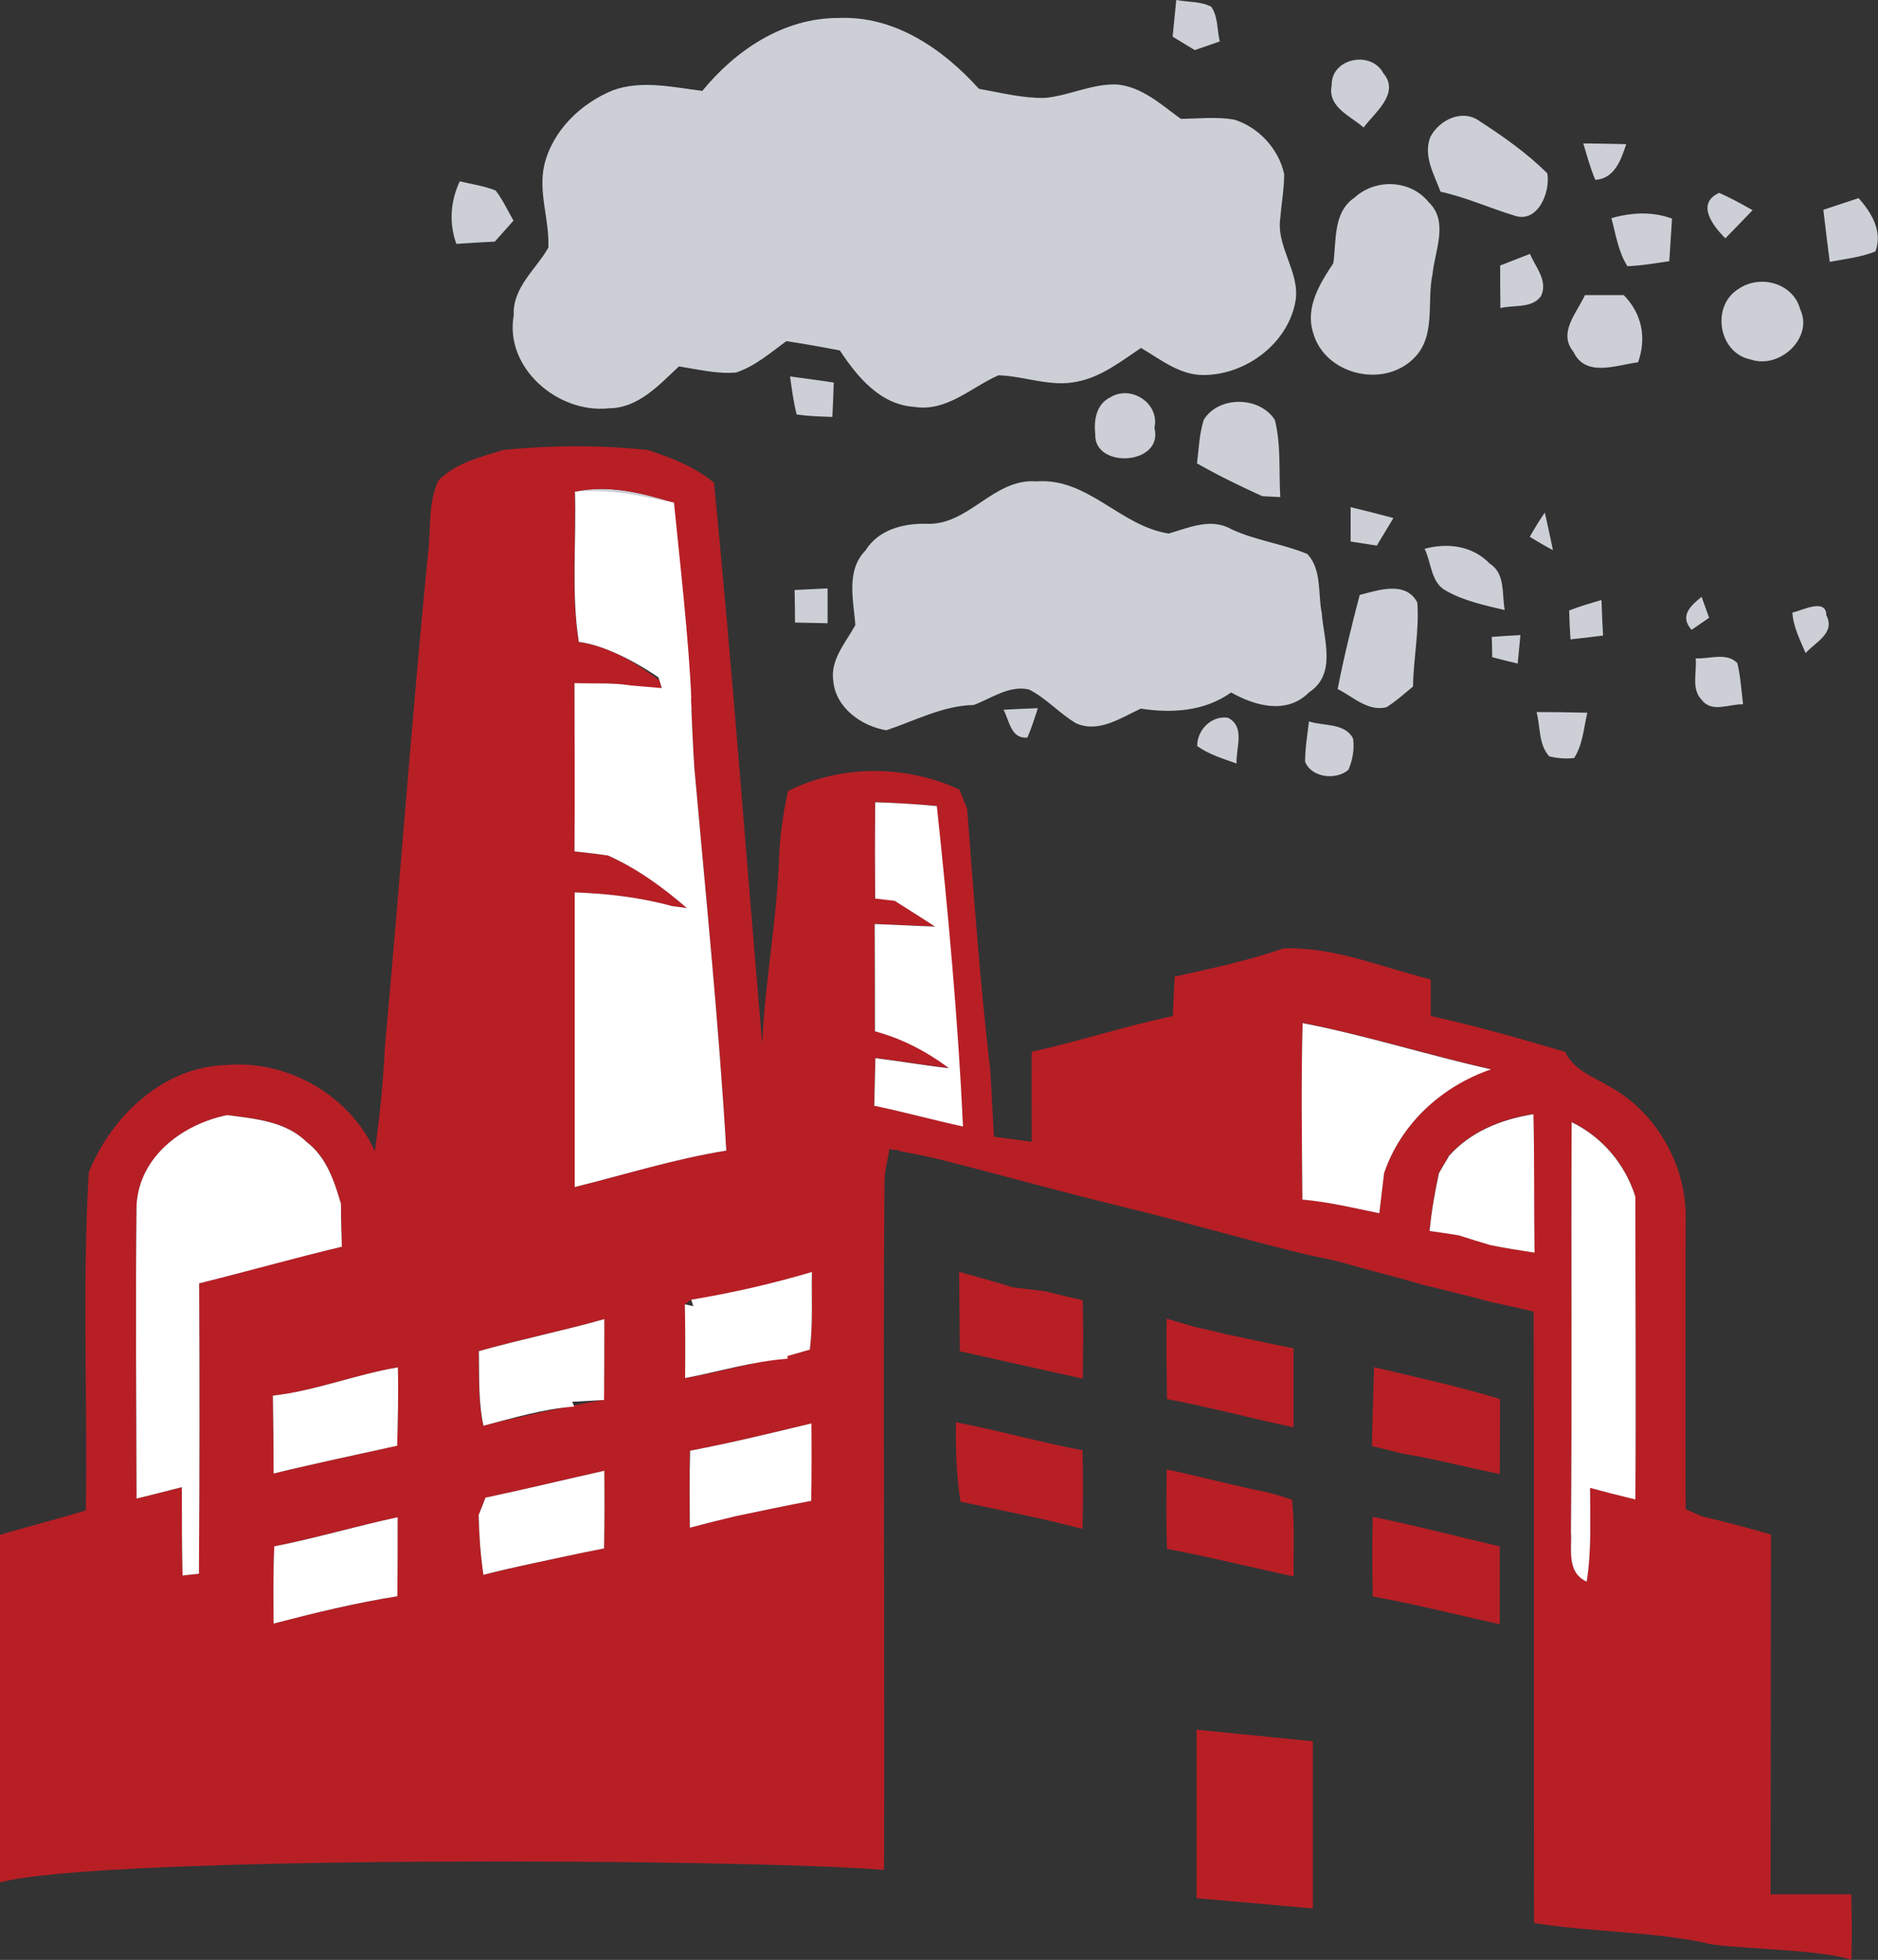 <?xml version="1.0" encoding="UTF-8"?>
<svg id="Layer_1" xmlns="http://www.w3.org/2000/svg" viewBox="0 0 82.51 86.07">
  <rect x="0" y="0" width="82.51" height="86.07" fill="#333333" stroke="none"/>
  <defs>
    <style>
      .cls-1 {
        fill: #b71f25;
      }

      .cls-2 {
        fill: #fff;
      }

      .cls-3 {
        fill: #ccd0d6;
      }
    </style>
  </defs>
  <g>
    <path class="cls-3" d="M51.69,0c.51.1,1.07.05,1.53.3.3.44.25,1.02.37,1.52-.27.09-.82.29-1.1.38-.32-.2-.65-.39-.97-.59.05-.54.11-1.08.16-1.62M30.84,4.01c1.48-1.81,3.59-3.23,6-3.22,2.46-.11,4.59,1.36,6.17,3.11.96.17,1.92.42,2.9.4,1.07-.1,2.07-.63,3.16-.59,1.11.1,1.95.89,2.81,1.51.77-.01,1.56-.1,2.33.03,1.08.32,1.97,1.29,2.21,2.39,0,.65-.12,1.29-.17,1.93-.19,1.27.87,2.37.67,3.64-.32,1.86-2.16,3.24-4.01,3.26-1.06.02-1.91-.68-2.78-1.19-.88.59-1.75,1.28-2.81,1.48-1.16.25-2.29-.24-3.45-.28-1.19.52-2.27,1.61-3.68,1.39-1.51-.09-2.52-1.31-3.29-2.48-.78-.15-1.57-.29-2.35-.41-.7.51-1.37,1.1-2.21,1.38-.85.07-1.68-.14-2.51-.27-.88.82-1.79,1.84-3.09,1.84-2.21.24-4.58-1.76-4.17-4.08-.06-1.22.97-2.01,1.52-2.97.06-1.21-.45-2.41-.18-3.62.36-1.52,1.6-2.72,3.03-3.3,1.26-.45,2.62-.13,3.91.03M58.51,3.78c-.07-1.21,1.72-1.6,2.27-.56.74.88-.38,1.72-.87,2.38-.56-.5-1.57-.88-1.41-1.82M62.84,6.02c.39-.76,1.42-1.26,2.18-.69,1.04.67,2.07,1.4,2.96,2.28.15.83-.43,2.24-1.47,1.85-1.08-.33-2.11-.8-3.22-1.04-.28-.76-.77-1.57-.45-2.4M69.55,6.3c.63,0,1.26.02,1.9.03-.23.69-.51,1.51-1.36,1.57-.22-.52-.37-1.07-.53-1.61M20.19,7.96c.53.13,1.08.2,1.59.41.31.41.53.88.78,1.32-.28.31-.55.62-.82.92-.56.03-1.13.06-1.69.1-.33-.92-.26-1.87.15-2.75M59.49,8.7c.91-.87,2.48-.82,3.28.18.89.85.27,2.12.17,3.15-.27,1.24.18,2.77-.86,3.74-1.34,1.29-3.86.67-4.38-1.13-.37-1.13.28-2.18.88-3.08.14-.98-.02-2.21.9-2.86M75.81,10.47c-.52-.51-1.33-1.52-.28-2,.51.22.99.49,1.47.76-.39.41-.79.82-1.19,1.23M80.12,9.21c.51-.17,1.03-.34,1.54-.51.57.65,1.06,1.45.74,2.34-.64.26-1.33.33-2.01.46-.1-.76-.19-1.52-.28-2.28M70.8,9.58c.88-.25,1.79-.3,2.66.02-.04.62-.08,1.25-.12,1.87-.61.09-1.23.2-1.84.22-.4-.63-.51-1.39-.7-2.1M65.91,11.66c.44-.17.87-.34,1.31-.51.24.58.81,1.19.48,1.86-.4.55-1.2.37-1.78.52-.01-.62-.01-1.25-.01-1.87M76.38,12.69c.94-.65,2.4-.27,2.71.89.6,1.26-.91,2.64-2.16,2.21-1.43-.27-1.77-2.35-.55-3.1M69.62,12.96c.57,0,1.14,0,1.72,0,.8.82,1.01,1.87.63,2.95-.95.12-2.31.68-2.84-.46-.69-.83.14-1.7.5-2.48M34.71,16.53c.64.09,1.28.17,1.92.27-.01.38-.04,1.13-.06,1.51-.53-.02-1.05-.03-1.57-.11-.14-.55-.21-1.11-.29-1.67M48.78,17.45c.9-.56,2.18.25,1.94,1.34.42,1.64-2.67,1.82-2.6.27-.07-.61.05-1.32.66-1.61M52.89,18.43c.66-1.06,2.46-1.03,3.12.01.28,1.1.17,2.26.24,3.39-.2-.01-.59-.03-.79-.04-.97-.44-1.94-.91-2.87-1.44.08-.64.1-1.3.3-1.92M25.25,21.59c1.46-.32,2.95.05,4.36.48.19,3.03.68,6.04.78,9.08-.8-.35-1.59-.7-2.4-1.01.27.02.82.05,1.09.07-.02-.08-.08-.26-.1-.35.24-.03.72-.09.97-.13-.09-2.51-.28-5.02-.53-7.52-1.38-.24-2.78-.42-4.16-.64M40.66,23c1.89.12,2.97-2.01,4.88-1.86,2.26-.17,3.68,1.97,5.81,2.29.89-.26,1.86-.7,2.75-.19,1.07.5,2.26.64,3.34,1.09.64.69.46,1.74.63,2.59.09,1.17.66,2.68-.55,3.48-.98.99-2.36.61-3.43.01-1.17.83-2.59.92-3.97.71-.87.4-1.84,1.08-2.83.65-.74-.43-1.31-1.1-2.08-1.49-.87-.2-1.65.39-2.43.68-1.37.03-2.57.69-3.84,1.11-1.09-.18-2.23-.99-2.33-2.17-.14-.93.55-1.68.97-2.45-.08-1.1-.42-2.39.44-3.27.57-.91,1.62-1.19,2.64-1.18M59.33,22.27c.63.15,1.26.31,1.89.48-.24.4-.49.81-.73,1.21-.39-.06-.77-.12-1.15-.18,0-.51,0-1.01,0-1.52M67.21,23.58c.2-.36.42-.72.66-1.07.13.55.24,1.1.36,1.65-.35-.18-.68-.38-1.01-.58M62.59,24.1c1.01-.27,2.1-.14,2.86.65.7.44.53,1.35.66,2.04-.89-.21-1.8-.4-2.6-.86-.65-.36-.62-1.23-.92-1.83M34.92,25.91c.48-.02.96-.05,1.44-.07,0,.51,0,1.02,0,1.53-.48-.01-.96-.02-1.43-.03,0-.48-.01-.95-.02-1.43M59.73,26.13c.82-.21,2.03-.64,2.54.33.09,1.23-.17,2.46-.19,3.69-.38.31-.75.65-1.17.91-.81.2-1.47-.47-2.14-.8.27-1.39.61-2.77.97-4.14M68.94,26.81c.46-.18.94-.32,1.42-.46.02.52.04,1.04.07,1.56-.48.06-.95.12-1.43.17-.03-.43-.05-.85-.06-1.28M74.32,27.66c-.54-.6-.06-1.05.44-1.45.08.23.25.69.33.92-.19.13-.58.4-.77.53M78.75,26.9c.42-.08,1.48-.66,1.49.12.41.78-.48,1.18-.91,1.66-.24-.57-.54-1.14-.58-1.77M65.54,27.97c.42-.03.84-.06,1.26-.08-.04.42-.08.83-.12,1.25-.38-.09-.75-.18-1.12-.28,0-.22-.01-.67-.02-.89M74.51,28.91c.6.04,1.34-.28,1.82.21.14.59.18,1.2.25,1.81-.6-.02-1.37.39-1.81-.19-.48-.48-.21-1.23-.27-1.82M44.09,31.17c.51-.03,1.01-.05,1.51-.07-.14.43-.28.87-.46,1.29-.73.07-.79-.74-1.05-1.22M67.5,31.27c.75,0,1.49.01,2.24.03-.16.67-.2,1.4-.58,1.99-.37.04-.73.01-1.09-.07-.48-.52-.39-1.31-.56-1.95M52.6,32.78c-.02-.71.62-1.37,1.35-1.26.78.4.34,1.33.38,2.01-.59-.21-1.2-.39-1.72-.76M57.51,31.68c.64.22,1.58.05,1.94.76.06.46-.02.94-.21,1.37-.54.46-1.62.35-1.9-.36,0-.59.1-1.18.17-1.77h0Z"/>
    <path class="cls-1" d="M22.2,19.75c2.08-.2,4.17-.21,6.24.01,1.04.33,2.08.74,2.93,1.44.81,8.21,1.41,16.43,2.12,24.64.11-2.64.61-5.25.73-7.89.02-1.08.17-2.15.4-3.21,2.33-1.17,5.19-1.16,7.54-.06.08.21.24.63.33.84.3,3.83.57,7.68,1.02,11.5.06.97.1,1.94.16,2.9.55.07,1.11.15,1.66.22,0-1.32-.01-2.64,0-3.95,2.08-.46,4.11-1.13,6.2-1.57.02-.58.05-1.15.08-1.73,1.61-.36,3.23-.7,4.78-1.24,2.23-.08,4.33.84,6.47,1.36,0,.54,0,1.07,0,1.61,1.99.43,3.95,1,5.9,1.57.38.81,1.25,1.1,1.96,1.53,2.09,1.14,3.42,3.54,3.34,5.91,0,4.22-.02,8.43,0,12.65.18.08.56.24.74.32,1.01.23,2.01.5,3.01.79-.02,5.27,0,10.53-.02,15.8,1.19,0,2.37,0,3.55,0,.02,1.51.03,1.37,0,2.88-1.38-.5-5.68-.48-6.47-.76-2.47-.5-4.99-.46-7.47-.86-.02-8.95.01-17.9-.02-26.85-.65-.16-1.3-.3-1.96-.44-.41-.12-.82-.23-1.23-.32,0,0-1.02-.27-1.54-.38-1.29-.38-2.59-.7-3.89-1.07-.46-.11-.92-.2-1.38-.3-2.68-.65-5.32-1.43-8-2.08-2.7-.65-5.38-1.41-8.08-2.09-.59-.15-1.18-.26-1.78-.37-.11-.11-.33,0-.44-.12-.09.6-.2.86-.22,1.47-.07,7.44.02,22.79-.02,30.22-5.9-.5-34.53-.65-38.85.55-.01-5.09,0-10.18-.01-15.26,1.26-.38,2.54-.69,3.79-1.08.08-4.95-.16-9.9.13-14.84.99-2.48,3.3-4.67,6.08-4.72,2.66-.23,5.41,1.35,6.49,3.79.21-1.52.37-3.05.44-4.58.66-7.21,1.18-14.42,1.89-21.63.15-1.09-.02-2.25.47-3.26.78-.78,1.89-1.03,2.91-1.35M25.25,21.59c.07,2.2-.17,4.42.17,6.61,1.34.17,2.49.9,3.55,1.68.02.09.08.26.1.35-.27-.02-.82-.05-1.09-.07-.9-.19-1.83-.12-2.74-.15,0,2.46.02,4.92,0,7.38.49.06.98.12,1.47.18,1.28.57,2.42,1.39,3.47,2.31-.16-.02-.5-.07-.66-.09-1.39-.38-2.83-.55-4.27-.6,0,4.31,0,8.63,0,12.94,2.21-.55,4.4-1.24,6.66-1.6-.33-5.59-.9-11.19-1.4-16.76-.06-.87-.09-1.74-.13-2.61-.09-3.04-.59-6.05-.78-9.08-1.4-.43-2.89-.81-4.36-.48M38.44,35.23c0,1.41,0,2.81,0,4.22.22.02.65.08.86.1.59.38,1.18.75,1.77,1.13-.89-.03-1.77-.07-2.65-.11.01,1.57,0,3.14.01,4.71,1.18.32,2.28.88,3.25,1.62-1.08-.13-2.15-.31-3.23-.44-.02.69-.03,1.39-.05,2.09,1.3.27,2.59.63,3.9.91-.23-4.7-.66-9.39-1.15-14.07-.9-.08-1.81-.13-2.72-.17M57.23,44.93c-.07,2.58-.03,5.16-.01,7.74,1.14.1,2.25.38,3.38.6.07-.59.14-1.17.21-1.76.75-2.18,2.55-3.82,4.7-4.56-2.77-.62-5.49-1.49-8.28-2.03M6,52.91c-.06,4.3-.01,8.6,0,12.9.67-.16,1.33-.32,1.99-.5,0,1.29,0,2.59.03,3.88.18-.02.54-.06.72-.08.03-4.25.03-8.5.01-12.75,2.09-.53,4.17-1.12,6.27-1.61-.02-.63-.03-1.26-.04-1.88-.29-1-.63-2.07-1.51-2.72-.92-.92-2.28-1.03-3.49-1.18-1.95.41-3.85,1.81-3.98,3.94M63.63,50.8c-.1.18-.31.53-.42.71-.18.84-.32,1.68-.41,2.54.43.06.85.13,1.28.19.46.15.92.29,1.39.43.64.14,1.29.23,1.94.33-.03-2.03,0-4.06-.05-6.08-1.41.23-2.77.77-3.74,1.87M69.05,49.28c-.04,5.99.02,11.99-.03,17.98.05.78-.21,1.78.69,2.19.22-1.36.14-2.74.15-4.12.66.18,1.33.35,1.99.51.03-4.43,0-8.87,0-13.3-.45-1.43-1.45-2.61-2.8-3.27M30.36,57.08l-.27.21c.02,1.08.02,2.16.01,3.24,1.5-.29,5.23-1.18,5.48-1.25.14-1.13.07-2.28.09-3.41-1.74.52-3.52.92-5.31,1.22M21.03,59.34c.02,1.1-.03,2.2.2,3.27,1.31-.35,4.96-1.11,5.3-1.13.02-1.18.02-2.37.01-3.55-1.83.52-3.69.89-5.52,1.41M11.99,61.29c.01,1.14.02,2.28.03,3.42,1.81-.44,3.62-.82,5.43-1.22.03-1.15.06-2.29.03-3.44-1.86.31-3.62,1.03-5.49,1.24M30.31,63.71c-.03,1.13-.02,2.25-.01,3.38.68-.18,1.35-.35,2.03-.51,1.1-.23,2.2-.47,3.3-.67.02-1.13.02-2.27.01-3.4-1.78.43-3.54.86-5.34,1.2M21.33,65.77c-.08.19-.23.57-.3.76.02.88.08,1.76.21,2.63.68-.17,1.36-.33,2.05-.48,1.08-.23,2.17-.48,3.25-.68.02-1.14.02-2.28.01-3.41-1.74.39-3.47.81-5.22,1.18M12.05,67.91c-.05,1.13-.05,2.26-.03,3.39,1.8-.47,3.61-.9,5.44-1.2,0-1.16.01-2.31.01-3.47-1.82.39-3.6.91-5.42,1.28M42.15,55.86c.78.22,1.56.42,2.33.67.48.06.97.12,1.46.18.54.14,1.08.27,1.63.39.03,1.14.02,2.29,0,3.44-1.8-.39-3.6-.8-5.4-1.2-.01-1.16-.02-2.32-.03-3.48M51.27,61.44c0-1.18-.05-2.35-.01-3.53.31.09.94.28,1.26.37.47.1.95.21,1.42.33.96.19,1.92.42,2.89.6,0,1.16,0,2.31,0,3.47-1.86-.39-3.69-.89-5.56-1.24M60.37,60.04c1.85.44,3.71.84,5.53,1.4,0,1.1,0,2.19-.01,3.29-1.44-.28-2.86-.67-4.31-.9-.43-.12-.87-.22-1.3-.32.01-1.15.06-2.31.09-3.46M41.99,62.46c1.87.35,3.7.88,5.57,1.23.03,1.15.03,2.29,0,3.45-.79-.2-1.57-.39-2.36-.56-1-.21-2-.43-3-.63-.18-1.15-.22-2.32-.2-3.48M51.25,64.53c1.48.31,2.93.71,4.41,1,.37.09.74.21,1.11.33.11,1.12.06,2.24.06,3.37-1.86-.4-3.7-.86-5.56-1.21-.04-1.16-.03-2.32-.01-3.48M60.31,66.61c1.87.38,3.72.87,5.58,1.3,0,1.14,0,2.28,0,3.42-1.86-.41-3.7-.88-5.58-1.22-.02-1.17-.03-2.34,0-3.5h0Z"/>
    <path class="cls-2" d="M25.25,21.59c1.95-.12,2.97.24,4.36.48.25,2.5.66,6.08.76,8.59-.24.03-.7-.6-.94-.57-1.07-.77-2.66-1.73-4-1.9-.34-2.19-.1-4.4-.17-6.61M25.24,30c.91.03,1.84-.04,2.74.15.81.3,1.58.17,2.38.52.03.87.09,2.23.15,3.1.5,5.58,1.07,11.17,1.4,16.76-2.26.36-4.44,1.05-6.66,1.6,0-4.31,0-8.63,0-12.94,1.44.05,2.88.22,4.27.6.16.02.5.07.66.09-1.05-.91-2.19-1.74-3.47-2.31-.49-.07-.98-.13-1.47-.18.02-2.46,0-4.92,0-7.38M38.44,35.23c.91.03,1.81.08,2.72.17.5,4.68.93,9.37,1.15,14.07-1.3-.28-2.59-.64-3.9-.91.02-.69.03-1.39.05-2.09,1.08.13,2.15.32,3.23.44-.98-.74-2.07-1.3-3.25-1.62,0-1.57,0-3.14-.01-4.71.89.03,1.77.08,2.65.11-.59-.38-1.18-.76-1.77-1.13-.22-.02-.65-.08-.86-.1-.01-1.41-.01-2.82,0-4.22M57.23,44.93c2.79.54,5.5,1.41,8.28,2.03-2.16.74-3.96,2.38-4.7,4.56-.07.59-.14,1.17-.21,1.76-1.12-.23-2.24-.5-3.38-.6-.02-2.58-.06-5.16.01-7.74M6,52.91c.13-2.14,2.03-3.54,3.98-3.94,1.22.16,2.57.27,3.49,1.18.87.66,1.22,1.72,1.51,2.72,0,.63.02,1.26.04,1.88-2.1.5-4.18,1.09-6.27,1.61.02,4.25.02,8.5-.01,12.75-.18.02-.54.06-.72.08-.03-1.29-.03-2.59-.03-3.88-.66.17-1.33.34-1.99.5-.01-4.3-.05-8.6,0-12.9M63.63,50.8c.96-1.1,2.32-1.64,3.74-1.87.05,2.03.02,4.06.05,6.08-.65-.1-1.3-.2-1.94-.33-.47-.14-.93-.28-1.39-.43-.43-.07-.85-.13-1.28-.19.08-.86.23-1.7.41-2.54.1-.18.31-.53.42-.71M69.05,49.28c1.35.66,2.34,1.83,2.8,3.27,0,4.43.03,8.87,0,13.3-.67-.16-1.33-.33-1.99-.51,0,1.37.07,2.76-.15,4.12-.9-.42-.64-1.42-.69-2.19.05-6,0-11.99.03-17.98M30.36,57.08c1.79-.3,3.57-.7,5.31-1.22-.02,1.14.05,2.28-.09,3.41-.24.07-.74.21-.98.28v.12c-1.52.11-3,.56-4.5.85.01-1.08.01-2.16-.01-3.24l.37.08-.09-.29M21.03,59.34c1.83-.52,3.69-.89,5.52-1.41,0,1.19,0,2.37-.01,3.55-.35.02-1.05.06-1.4.08.02.05.07.16.09.21-1.36.1-2.67.5-3.99.84-.23-1.08-.18-2.18-.2-3.27M11.99,61.29c1.87-.21,3.63-.93,5.49-1.24.03,1.15,0,2.29-.03,3.44-1.81.4-3.63.78-5.43,1.22,0-1.14-.01-2.28-.03-3.42M30.31,63.71c1.79-.34,3.56-.77,5.34-1.2.01,1.13.01,2.26-.01,3.4-1.11.21-2.2.44-3.3.67-.68.16-1.36.33-2.03.51-.01-1.13-.02-2.26.01-3.38M21.33,65.77c1.75-.37,3.48-.79,5.22-1.18.01,1.13.01,2.27-.01,3.41-1.09.21-2.17.45-3.25.68-.69.15-1.37.3-2.05.48-.13-.87-.19-1.75-.21-2.63.08-.19.23-.57.3-.76M12.05,67.91c1.82-.36,3.61-.89,5.42-1.28,0,1.16,0,2.31-.01,3.47-1.83.29-3.64.73-5.44,1.2-.01-1.13-.02-2.26.03-3.39h0Z"/>
  </g>
  <polygon class="cls-1" points="57.68 83.81 57.68 76.47 52.57 75.96 52.57 83.36 57.68 83.81"/>
  <polygon class="cls-2" points="28.84 29.52 28.97 29.87 29.08 30.22 27.8 30.11 28.03 30.63 29.31 30.73 30.22 30.73 30.22 30.3 29.2 29.65 28.84 29.52"/>
</svg>